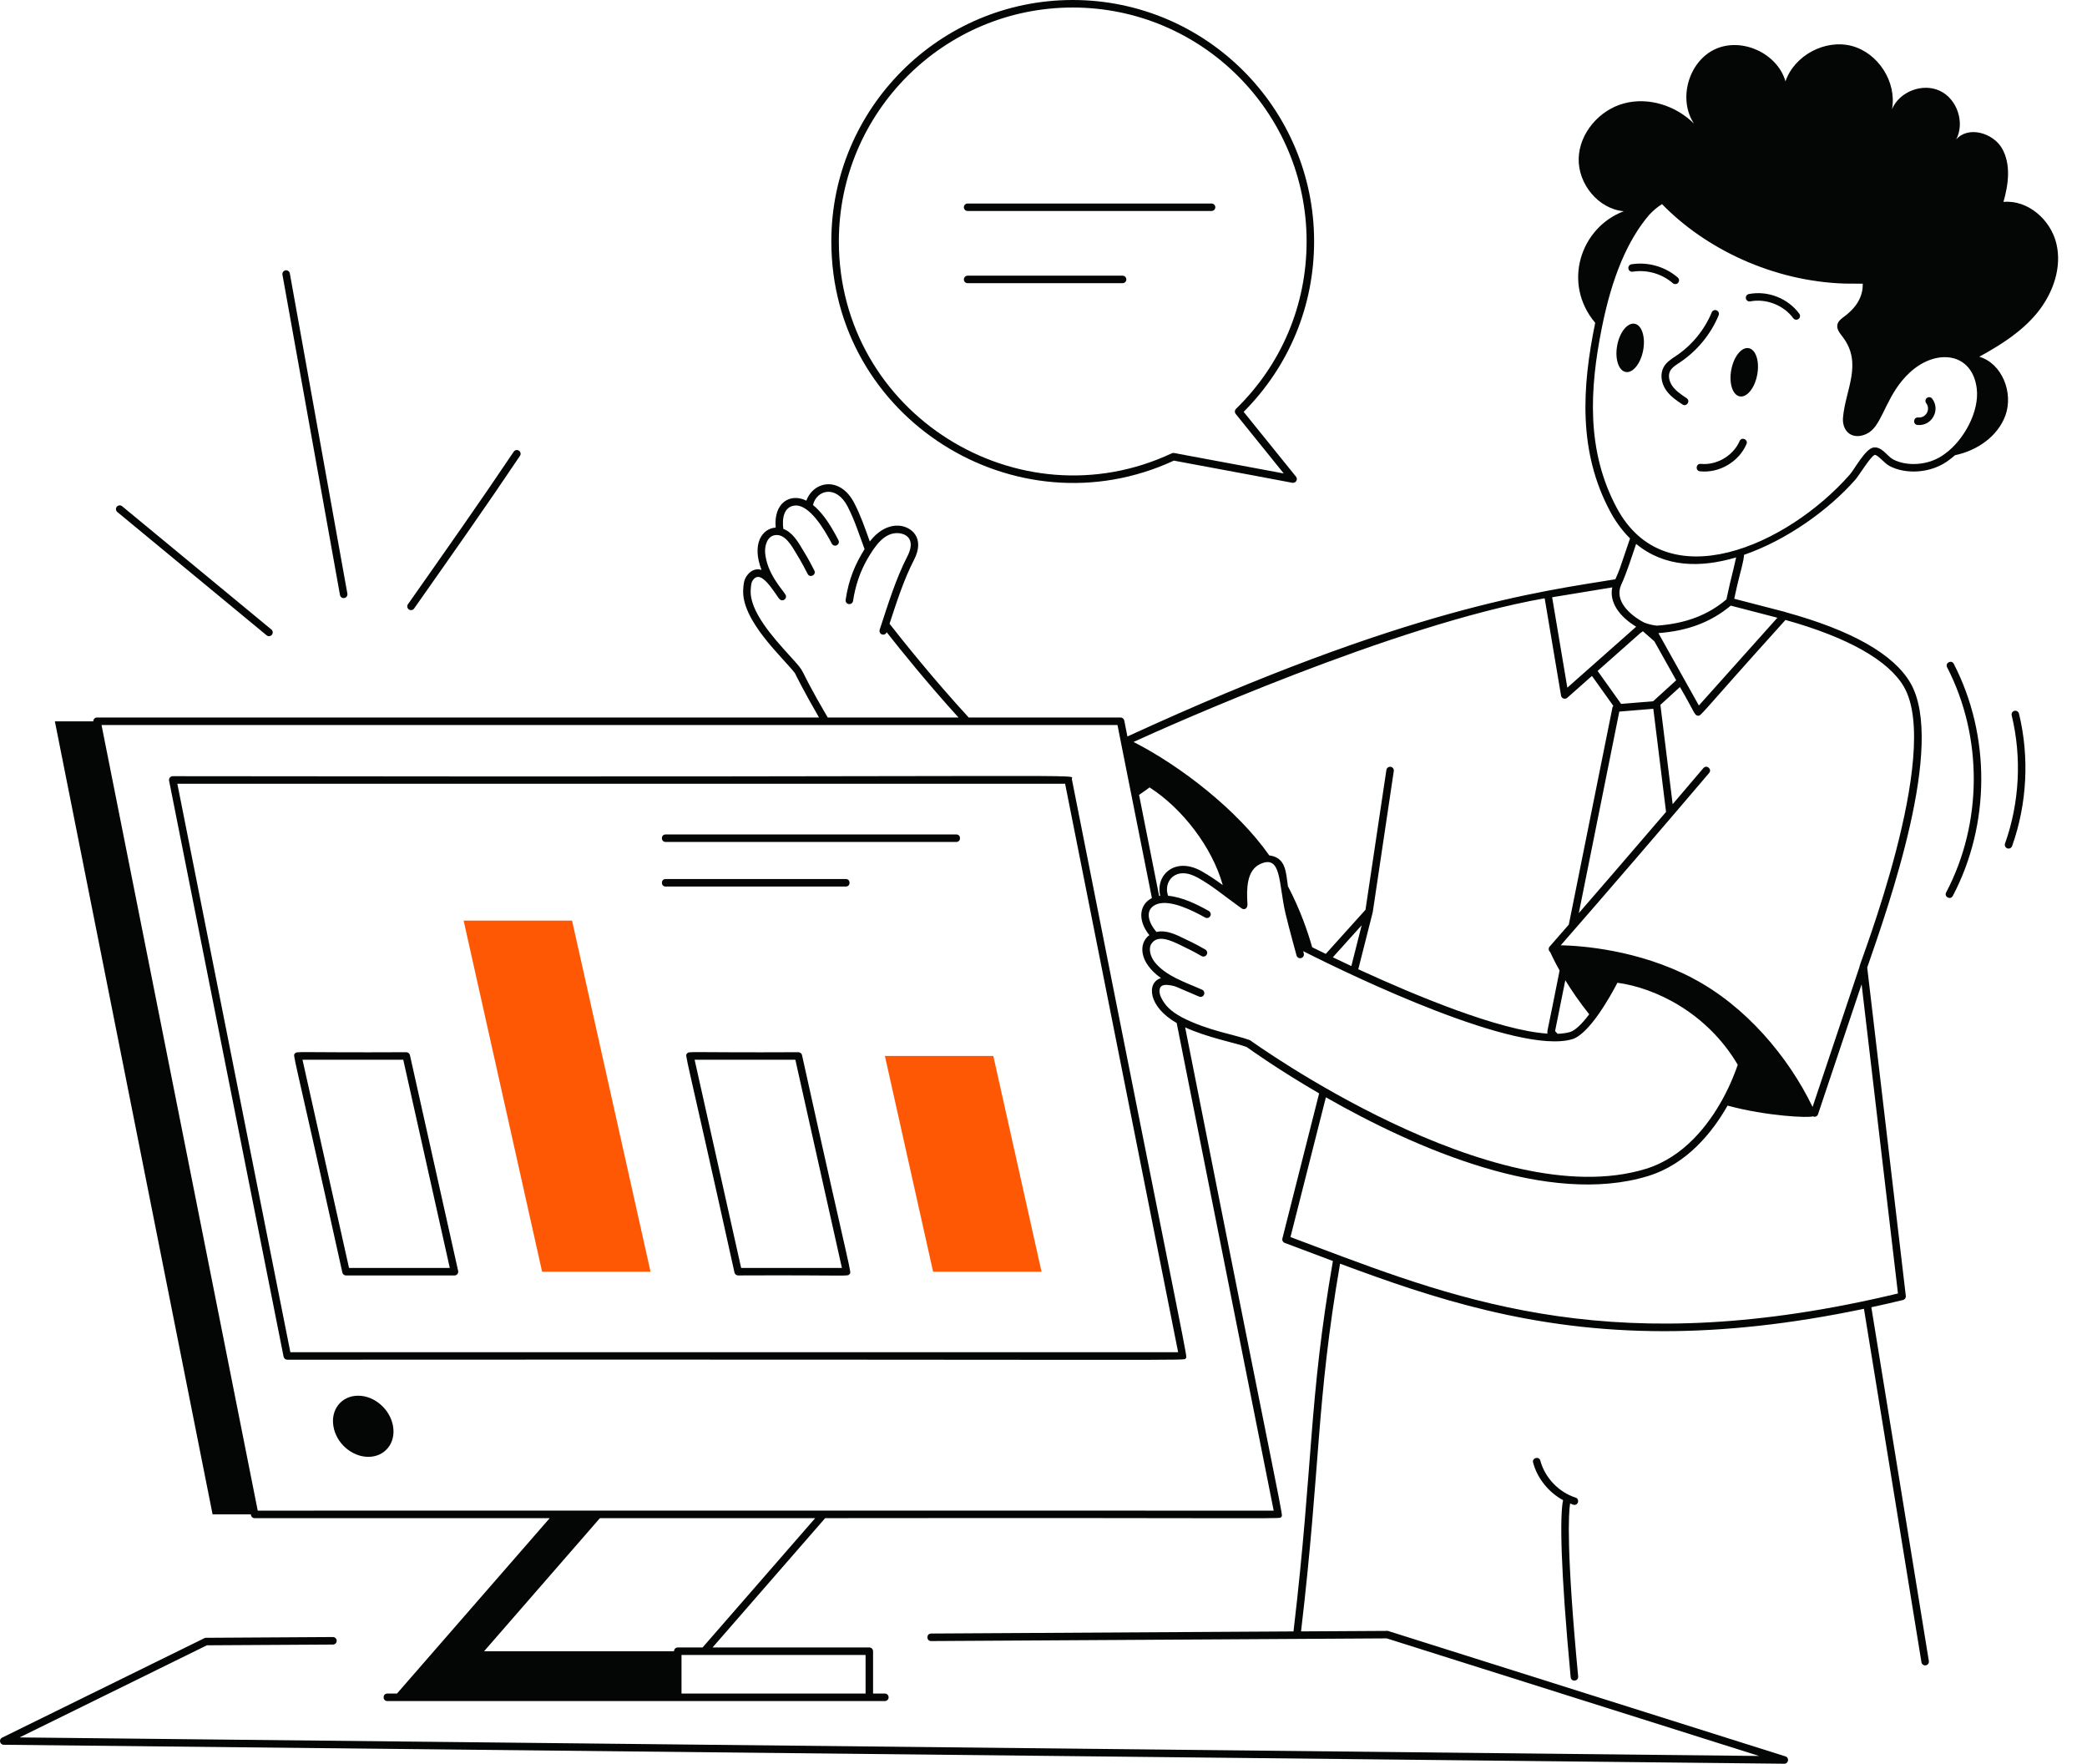 <svg width="71" height="60" viewBox="0 0 71 60" fill="none" xmlns="http://www.w3.org/2000/svg">
<path d="M42.038 14.08C42.582 14.755 43.127 15.432 43.673 16.106C42.981 15.977 41.358 15.674 39.942 15.411C39.916 15.407 39.888 15.41 39.864 15.421C34.654 17.867 28.538 14.068 28.538 8.211C28.538 3.825 32.107 0.256 36.493 0.256C40.881 0.256 44.451 3.825 44.451 8.211C44.451 10.375 43.598 12.399 42.048 13.909C42.001 13.954 41.997 14.029 42.038 14.08ZM36.493 5.34058e-05C31.966 5.34058e-05 28.282 3.683 28.282 8.211C28.282 14.243 34.563 18.159 39.935 15.67C44.751 16.564 43.925 16.424 43.991 16.424C44.098 16.424 44.158 16.3 44.09 16.215C43.496 15.48 42.902 14.744 42.309 14.01C43.856 12.46 44.706 10.405 44.706 8.211C44.706 3.683 41.022 5.34058e-05 36.493 5.34058e-05Z" fill="#040606"/>
<path d="M53.562 51.195C53.707 51.195 53.739 50.989 53.6 50.946C53.028 50.763 52.558 50.27 52.403 49.691C52.359 49.526 52.112 49.594 52.156 49.756C52.301 50.297 52.686 50.766 53.176 51.035C53.065 51.547 53.083 53.33 53.434 57.056C53.45 57.226 53.705 57.201 53.689 57.032C53.281 52.708 53.363 51.474 53.415 51.146C53.484 51.172 53.521 51.195 53.562 51.195Z" fill="#040606"/>
<path d="M64.4 15.626C64.205 15.521 64.016 15.176 63.73 15.225C63.452 15.274 63.089 15.968 62.926 16.15C60.806 18.558 56.68 20.401 55.006 17.284C53.966 15.347 54.071 13.254 54.499 11.129C54.84 9.429 55.37 8.168 56.109 7.305C56.273 7.136 56.346 7.075 56.541 6.943C58.021 8.466 60.31 9.566 62.749 9.647L63.372 9.651C63.379 10.029 63.214 10.404 62.781 10.738C62.668 10.825 62.531 10.911 62.507 11.052C62.479 11.204 62.596 11.339 62.69 11.463C63.377 12.37 62.783 13.249 62.699 14.205C62.682 14.4 62.737 14.61 62.889 14.733C63.109 14.912 63.453 14.837 63.666 14.65C64.076 14.289 64.215 13.373 64.967 12.676C65.865 11.842 67.097 11.984 67.249 13.216C67.346 14.006 66.803 14.974 66.18 15.427C65.631 15.857 64.851 15.87 64.4 15.626ZM58.853 19.848L58.733 20.391C58.096 20.93 57.338 21.215 56.365 21.284C56.218 21.267 56.074 21.234 55.936 21.18C55.417 20.906 54.915 20.425 55.155 19.889C55.327 19.522 55.496 18.991 55.661 18.503C56.642 19.311 57.861 19.32 59.064 18.962C59.047 19.06 58.915 19.589 58.853 19.848ZM64.772 23.365C66.078 25.626 63.253 32.81 63.261 32.876L63.262 32.887L61.664 37.657C60.844 35.955 59.389 34.222 57.584 33.278C57.576 33.272 57.567 33.266 57.557 33.262C55.722 32.309 53.796 32.172 53.098 32.157C54.667 30.362 56.579 28.137 58.145 26.296C58.254 26.167 58.059 26.001 57.95 26.129C57.588 26.556 57.239 26.965 56.904 27.357L56.487 23.978L57.152 23.372C57.664 24.25 57.642 24.333 57.758 24.346C57.883 24.36 57.725 24.433 60.742 21.09C62.86 21.681 64.253 22.467 64.772 23.365ZM64.569 44.002C55.058 46.285 49.813 44.309 44.74 42.399C44.461 42.293 44.182 42.188 43.902 42.083L45.107 37.329C48.167 39.078 52.684 41.044 56.066 40.008C57.404 39.597 58.27 38.497 58.772 37.611C60.096 37.972 61.55 38.036 61.674 37.976C61.751 38.015 61.828 37.972 61.85 37.904L63.332 33.484L64.569 44.002ZM42.514 35.382C42.034 35.202 41.087 35.064 40.207 34.607C39.8 34.387 39.629 34.187 39.504 33.94C39.432 33.799 39.421 33.619 39.51 33.549C39.59 33.484 39.756 33.504 39.857 33.526C40.048 33.567 39.947 33.546 40.454 33.758C40.831 33.915 40.801 33.914 40.844 33.914C40.981 33.914 41.022 33.726 40.896 33.669C40.335 33.417 39.662 33.21 39.278 32.723C39.144 32.552 39.059 32.28 39.171 32.105C39.172 32.103 39.174 32.101 39.176 32.099C39.392 31.779 39.855 32.003 40.19 32.166C40.477 32.305 40.596 32.363 40.878 32.525C40.939 32.559 41.017 32.539 41.052 32.476C41.087 32.415 41.066 32.338 41.005 32.302C40.593 32.067 40.477 32.023 40.302 31.937C39.992 31.785 39.668 31.628 39.344 31.704C39.035 31.347 38.939 30.907 39.375 30.752C39.831 30.6 40.582 30.981 40.999 31.213C41.06 31.248 41.138 31.227 41.173 31.165C41.207 31.104 41.185 31.025 41.123 30.99C40.715 30.761 40.225 30.518 39.739 30.473C39.564 29.994 39.993 29.43 40.754 29.861C41.26 30.145 41.53 30.391 42.24 30.903C42.241 30.903 42.241 30.903 42.241 30.903C42.338 30.971 42.464 30.902 42.436 30.719C42.408 30.224 42.413 29.611 42.867 29.396C43.606 29.052 43.492 30.052 43.733 31.075C43.86 31.613 44.127 32.563 44.108 32.503C44.127 32.572 44.198 32.612 44.265 32.593C44.333 32.575 44.373 32.505 44.355 32.436L44.334 32.357C46.076 33.239 51.623 35.898 53.485 35.353C54.055 35.185 54.761 33.942 55.025 33.432C56.274 33.599 58.053 34.42 59.118 36.221C59.068 36.373 58.902 36.846 58.598 37.401C58.126 38.257 57.292 39.364 55.991 39.763C50.813 41.351 42.627 35.458 42.545 35.399C42.535 35.392 42.525 35.386 42.514 35.382ZM8.768 51.39C8.853 51.815 7.621 45.616 3.454 24.664H28.082C28.083 24.664 28.084 24.666 28.086 24.666C28.087 24.666 28.088 24.664 28.089 24.664C30.981 24.664 34.791 24.664 38.017 24.664C38.291 26.044 37.724 23.197 39.188 30.552C38.794 30.744 38.662 31.261 39.1 31.812C38.73 32.086 38.74 32.736 39.497 33.273C38.999 33.421 39.052 34.246 40.031 34.802L43.331 51.39C24.035 51.387 10.151 51.39 8.768 51.39ZM23.903 56.044H23.058C22.987 56.044 22.93 56.102 22.93 56.173H16.469L20.409 51.646H27.733L23.903 56.044ZM29.447 57.612H23.185C23.185 57.144 23.185 56.273 23.185 56.3C24.741 56.3 27.795 56.3 29.447 56.3V57.612ZM26.851 22.291C26.307 21.691 25.486 20.783 25.54 20.061C25.547 19.942 25.553 19.831 25.604 19.749C25.77 19.504 25.97 19.661 26.182 19.917C26.495 20.321 26.499 20.422 26.613 20.422C26.715 20.422 26.779 20.304 26.716 20.22C26.614 20.048 26.092 19.514 26.03 18.808C26.011 18.593 26.087 18.238 26.375 18.204C26.703 18.16 26.925 18.551 27.097 18.842C27.163 18.956 27.266 19.11 27.476 19.524C27.553 19.675 27.78 19.558 27.704 19.408C27.489 18.984 27.383 18.825 27.317 18.713C27.149 18.427 26.959 18.108 26.649 17.992C26.601 17.635 26.667 17.242 27.031 17.199C27.538 17.14 28.063 18.043 28.298 18.494C28.33 18.557 28.406 18.581 28.47 18.548C28.533 18.517 28.557 18.439 28.524 18.377C28.455 18.244 28.384 18.112 28.308 17.984C28.164 17.74 27.936 17.404 27.658 17.18C27.781 16.662 28.451 16.485 28.836 17.231C29.087 17.721 29.208 18.132 29.413 18.68C29.093 19.195 28.873 19.702 28.769 20.405C28.758 20.476 28.807 20.541 28.876 20.55C28.944 20.56 29.011 20.513 29.021 20.444C29.1 19.918 29.265 19.435 29.512 19.011C29.754 18.595 30.084 18.092 30.578 18.139C30.901 18.169 31.134 18.411 30.867 18.93C30.482 19.677 30.213 20.548 29.927 21.421C29.899 21.504 29.961 21.59 30.048 21.59C30.099 21.59 30.145 21.558 30.165 21.508C30.631 22.102 31.557 23.251 32.608 24.408H28.159C27.009 22.445 27.53 23.041 26.851 22.291ZM56.24 23.856L55.151 23.946L54.351 22.824L55.8 21.54L55.892 21.475L56.282 21.817L57.024 23.142L56.24 23.856ZM55.089 24.207C55.089 24.207 55.09 24.207 55.09 24.207C55.093 24.207 55.097 24.207 55.101 24.207L56.246 24.112L56.679 27.62C55.432 29.077 54.406 30.264 53.711 31.064L55.089 24.207ZM39.471 30.471C39.458 30.473 39.447 30.477 39.434 30.48L38.751 27.041C38.908 26.935 39.034 26.842 39.108 26.787C40.226 27.503 41.241 28.826 41.598 30.109C41.377 29.947 41.15 29.791 40.879 29.638C39.98 29.131 39.301 29.763 39.471 30.471ZM45.343 32.566L46.324 31.477L45.973 32.864C45.748 32.759 45.536 32.659 45.343 32.566ZM52.719 32.201C52.672 32.254 52.678 32.335 52.731 32.381C52.732 32.382 52.734 32.384 52.735 32.384C52.778 32.48 52.884 32.706 53.058 33.015C52.625 35.221 52.619 35.087 52.651 35.163C51.011 35.057 48.16 33.87 46.209 32.973L46.699 31.039C46.7 31.036 46.699 31.033 46.7 31.03C46.7 31.029 46.701 31.028 46.702 31.026L47.417 26.23C47.428 26.161 47.38 26.096 47.31 26.085C47.242 26.077 47.175 26.122 47.165 26.193L46.454 30.95L45.103 32.45C44.928 32.366 44.773 32.289 44.64 32.224C44.497 31.715 44.242 30.963 43.816 30.149C43.744 29.656 43.748 29.176 43.18 29.099C42.113 27.573 40.183 26.067 38.563 25.24C39.679 24.73 47.418 21.255 52.55 20.353L53.107 23.664C53.124 23.763 53.244 23.805 53.318 23.738L54.158 22.994L54.886 24.014C54.874 24.029 54.861 24.043 54.857 24.062L53.371 31.454C52.959 31.927 52.726 32.193 52.719 32.201ZM52.99 35.169L52.904 35.076L53.252 33.347C53.46 33.687 53.73 34.086 54.065 34.505C53.812 34.844 53.582 35.058 53.413 35.108C53.291 35.144 53.148 35.162 52.99 35.169ZM58.881 20.603C58.908 20.61 60.495 21.022 60.467 21.015L57.796 24L56.419 21.538C57.424 21.462 58.212 21.162 58.881 20.603ZM55.663 21.32L53.321 23.394L52.804 20.318C52.832 20.314 54.954 19.965 54.85 19.982C54.746 20.45 55.045 20.946 55.663 21.32ZM68.158 6.869C68.329 6.271 68.418 5.596 68.112 5.053C67.802 4.514 66.954 4.274 66.55 4.745C66.851 4.169 66.583 3.367 65.995 3.09C65.407 2.812 64.617 3.116 64.367 3.714C64.533 2.794 63.899 1.799 62.994 1.562C62.089 1.327 61.049 1.882 60.742 2.766C60.466 1.81 59.252 1.255 58.347 1.674C57.442 2.094 57.079 3.379 57.631 4.208C57.02 3.594 56.084 3.292 55.246 3.518C54.41 3.742 53.73 4.528 53.707 5.391C53.684 6.257 54.377 7.11 55.241 7.186C53.77 7.739 53.137 9.639 54.269 10.982C53.815 13.191 53.69 15.373 54.781 17.405C54.973 17.764 55.2 18.065 55.454 18.317C55.031 19.569 55.129 19.296 54.955 19.706C52.434 20.119 47.915 20.657 38.355 25.054L38.248 24.512C38.236 24.452 38.183 24.408 38.122 24.408H32.955C31.76 23.108 30.702 21.782 30.262 21.219C30.501 20.491 30.747 19.72 31.094 19.048C31.482 18.294 31.001 17.922 30.602 17.884C30.291 17.857 29.92 17.996 29.591 18.421C29.415 17.935 29.287 17.551 29.063 17.115C28.588 16.191 27.678 16.358 27.432 17.032C26.901 16.765 26.312 17.083 26.389 17.948C25.93 17.976 25.564 18.5 25.907 19.387C25.694 19.323 25.518 19.421 25.391 19.61C25.302 19.749 25.293 19.907 25.285 20.044C25.206 21.105 26.654 22.388 27.043 22.899C27.046 22.905 27.341 23.51 27.863 24.408H3.301C3.23 24.408 3.173 24.466 3.173 24.537C3.173 24.537 3.173 24.538 3.173 24.54H1.867L7.232 51.516H8.534L8.535 51.518C8.535 51.589 8.592 51.646 8.662 51.646H18.701L13.506 57.612H13.177C13.008 57.612 13.008 57.868 13.177 57.868H30.104C30.174 57.868 30.231 57.811 30.231 57.741C30.231 57.67 30.174 57.612 30.104 57.612H29.702V56.173C29.702 56.102 29.645 56.044 29.574 56.044H24.242L28.072 51.646C44.542 51.628 43.512 51.688 43.586 51.599C43.658 51.51 43.807 52.566 40.319 34.95C41.083 35.3 42.011 35.472 42.409 35.616C42.573 35.733 43.509 36.402 44.877 37.196L43.627 42.132C43.611 42.195 43.645 42.26 43.706 42.282C44.27 42.493 44.781 42.688 45.345 42.898C44.511 47.731 44.686 49.718 44.005 55.499L31.676 55.571C31.508 55.572 31.508 55.827 31.677 55.827C31.72 55.827 44.084 55.755 44.113 55.754C44.115 55.754 44.117 55.755 44.119 55.755C44.12 55.755 44.12 55.754 44.121 55.754L47.177 55.736L59.844 59.736L0.666 59.105L7.039 55.971L11.328 55.946C11.398 55.946 11.455 55.888 11.455 55.817C11.454 55.747 11.397 55.69 11.327 55.69C11.327 55.69 11.326 55.69 11.326 55.69L7.008 55.716C6.989 55.716 6.97 55.721 6.953 55.729L0.071 59.113C-0.049 59.171 -0.008 59.354 0.126 59.355C14.783 59.512 60.731 60 60.703 60C60.848 60 60.88 59.794 60.741 59.75L47.235 55.487C47.222 55.483 47.205 55.478 47.196 55.481L44.262 55.498C44.928 49.837 44.774 47.73 45.589 42.989C48.774 44.175 52.12 45.285 56.61 45.285C58.619 45.285 60.859 45.059 63.412 44.524L65.368 56.548C65.379 56.619 65.447 56.666 65.515 56.653C65.584 56.642 65.632 56.577 65.62 56.507L63.663 44.471C64.016 44.395 64.374 44.314 64.739 44.225C64.802 44.21 64.844 44.15 64.836 44.085L63.523 32.915C64.257 30.79 66.194 25.314 64.994 23.236C64.427 22.256 62.996 21.444 60.748 20.826C60.743 20.824 60.74 20.82 60.735 20.819L58.999 20.369L59.102 19.906C59.211 19.438 59.323 19.098 59.331 18.875C60.774 18.378 62.205 17.356 63.118 16.319C63.233 16.191 63.644 15.517 63.774 15.477C63.876 15.457 64.095 15.752 64.278 15.851C64.803 16.134 65.693 16.132 66.333 15.63C66.393 15.587 66.451 15.536 66.509 15.486C67.261 15.33 67.968 14.846 68.227 14.126C68.5 13.36 68.114 12.367 67.335 12.135C68.068 11.735 68.792 11.276 69.318 10.627C69.842 9.976 70.152 9.108 69.96 8.293C69.768 7.479 68.989 6.791 68.158 6.869Z" fill="#040606"/>
<path d="M57.168 12.316C57.743 11.929 58.205 11.364 58.469 10.724C58.496 10.659 58.464 10.584 58.399 10.558C58.334 10.53 58.26 10.562 58.233 10.627C57.988 11.22 57.559 11.745 57.025 12.103C56.858 12.214 56.691 12.318 56.596 12.493C56.473 12.72 56.508 13.029 56.684 13.279C56.832 13.49 57.048 13.633 57.238 13.759C57.378 13.852 57.521 13.642 57.38 13.546C57.2 13.427 57.014 13.303 56.893 13.131C56.794 12.992 56.733 12.777 56.821 12.615C56.888 12.492 57.034 12.405 57.168 12.316Z" fill="#040606"/>
<path d="M59.181 15.005C58.967 15.503 58.399 15.836 57.861 15.78C57.688 15.767 57.67 16.016 57.834 16.034C58.493 16.102 59.157 15.71 59.416 15.106C59.483 14.951 59.248 14.848 59.181 15.005Z" fill="#040606"/>
<path d="M59.492 11.844C59.248 11.799 58.982 12.129 58.898 12.583C58.813 13.036 58.943 13.44 59.187 13.485C59.431 13.53 59.697 13.2 59.781 12.748C59.866 12.294 59.736 11.89 59.492 11.844Z" fill="#040606"/>
<path d="M55.612 11.014C55.367 10.969 55.101 11.298 55.017 11.752C54.933 12.204 55.062 12.608 55.306 12.654C55.55 12.7 55.816 12.369 55.901 11.916C55.985 11.463 55.856 11.059 55.612 11.014Z" fill="#040606"/>
<path d="M65.553 13.538C65.497 13.581 65.487 13.661 65.53 13.717C65.688 13.924 65.522 14.227 65.258 14.202C65.09 14.186 65.065 14.44 65.233 14.457C65.719 14.505 66.027 13.948 65.733 13.562C65.689 13.506 65.61 13.495 65.553 13.538Z" fill="#040606"/>
<path d="M55.544 9.243C56.03 9.166 56.54 9.312 56.911 9.635C56.935 9.656 56.965 9.665 56.994 9.665C57.112 9.665 57.167 9.519 57.078 9.441C56.651 9.07 56.063 8.902 55.504 8.99C55.434 9.001 55.387 9.068 55.398 9.137C55.409 9.207 55.476 9.253 55.544 9.243Z" fill="#040606"/>
<path d="M59.496 10.003C59.427 10.017 59.382 10.083 59.395 10.152C59.408 10.223 59.477 10.266 59.545 10.253C60.083 10.148 60.683 10.383 61.007 10.825C61.032 10.86 61.071 10.877 61.11 10.877C61.136 10.877 61.163 10.869 61.185 10.852C61.242 10.811 61.255 10.731 61.213 10.674C60.827 10.147 60.137 9.877 59.496 10.003Z" fill="#040606"/>
<path d="M9.878 46L6.033 26.661H36.235L40.08 46H9.878ZM5.878 26.405C5.797 26.405 5.737 26.478 5.752 26.557L9.648 46.154C9.66 46.213 9.713 46.256 9.774 46.256C41.553 46.238 40.259 46.302 40.334 46.209C40.408 46.119 40.572 47.261 36.465 26.507C36.426 26.308 38.385 26.45 5.878 26.405Z" fill="#040606"/>
<path d="M12.184 47.48C11.622 47.48 11.245 47.947 11.343 48.52C11.436 49.096 11.969 49.56 12.531 49.56C13.091 49.56 13.47 49.096 13.372 48.52C13.276 47.947 12.746 47.48 12.184 47.48Z" fill="#040606"/>
<path d="M11.874 43.134L10.291 36.051H13.719L15.302 43.134H11.874ZM13.821 35.795C9.978 35.813 10.105 35.752 10.032 35.842C9.959 35.934 9.928 35.51 11.647 43.29C11.66 43.348 11.712 43.39 11.772 43.39H15.462C15.544 43.39 15.604 43.313 15.586 43.235L13.946 35.894C13.933 35.836 13.881 35.795 13.821 35.795Z" fill="#040606"/>
<path d="M15.773 31.318L18.442 43.262H22.131L19.462 31.318H15.773Z" fill="#FF5804"/>
<path d="M25.214 43.134L23.631 36.051H27.058L28.642 43.134H25.214ZM27.161 35.795C23.317 35.813 23.445 35.752 23.372 35.842C23.298 35.934 23.267 35.511 24.987 43.29C25 43.348 25.052 43.389 25.112 43.389C28.955 43.372 28.828 43.434 28.901 43.343C28.974 43.25 29.005 43.675 27.285 35.894C27.272 35.836 27.22 35.795 27.161 35.795Z" fill="#040606"/>
<path d="M30.104 35.922L31.744 43.262H35.433L33.793 35.922H30.104Z" fill="#FF5804"/>
<path d="M22.644 28.642H32.533C32.702 28.642 32.702 28.387 32.533 28.387H22.644C22.475 28.387 22.475 28.642 22.644 28.642Z" fill="#040606"/>
<path d="M28.776 29.903H22.644C22.475 29.903 22.475 30.159 22.644 30.159H28.776C28.945 30.159 28.945 29.903 28.776 29.903Z" fill="#040606"/>
<path d="M41.217 6.923H32.919C32.848 6.923 32.791 6.979 32.791 7.05C32.791 7.121 32.848 7.177 32.919 7.177H41.217C41.288 7.177 41.345 7.121 41.345 7.05C41.345 6.979 41.288 6.923 41.217 6.923Z" fill="#040606"/>
<path d="M38.19 9.378H32.919C32.848 9.378 32.791 9.436 32.791 9.506C32.791 9.577 32.848 9.634 32.919 9.634H38.19C38.261 9.634 38.318 9.577 38.318 9.506C38.318 9.436 38.261 9.378 38.19 9.378Z" fill="#040606"/>
<path d="M66.434 30.479C67.714 28.049 67.727 25.024 66.468 22.583C66.39 22.433 66.164 22.55 66.241 22.701C67.462 25.068 67.449 28.003 66.208 30.36C66.129 30.509 66.356 30.628 66.434 30.479Z" fill="#040606"/>
<path d="M68.532 24.181C68.463 24.198 68.421 24.267 68.438 24.336C68.785 25.764 68.704 27.313 68.211 28.696C68.187 28.763 68.222 28.836 68.288 28.86C68.354 28.883 68.428 28.85 68.452 28.782C68.962 27.352 69.045 25.752 68.686 24.276C68.669 24.208 68.6 24.165 68.532 24.181Z" fill="#040606"/>
<path d="M17.477 15.366C16.324 17.083 15.184 18.698 13.879 20.555C13.838 20.613 13.852 20.692 13.91 20.733C13.969 20.773 14.048 20.759 14.088 20.701C15.376 18.869 16.534 17.23 17.689 15.508C17.729 15.45 17.713 15.37 17.654 15.331C17.596 15.291 17.517 15.308 17.477 15.366Z" fill="#040606"/>
<path d="M9.069 21.612C9.123 21.657 9.204 21.649 9.249 21.595C9.294 21.541 9.286 21.459 9.232 21.415L4.154 17.221C4.1 17.176 4.019 17.184 3.974 17.238C3.929 17.292 3.937 17.373 3.991 17.418L9.069 21.612Z" fill="#040606"/>
<path d="M9.712 9.196C9.643 9.21 9.596 9.276 9.609 9.345L11.566 20.241C11.578 20.308 11.642 20.357 11.715 20.344C11.784 20.332 11.83 20.265 11.818 20.195L9.86 9.3C9.848 9.231 9.781 9.185 9.712 9.196Z" fill="#040606"/>
</svg>
